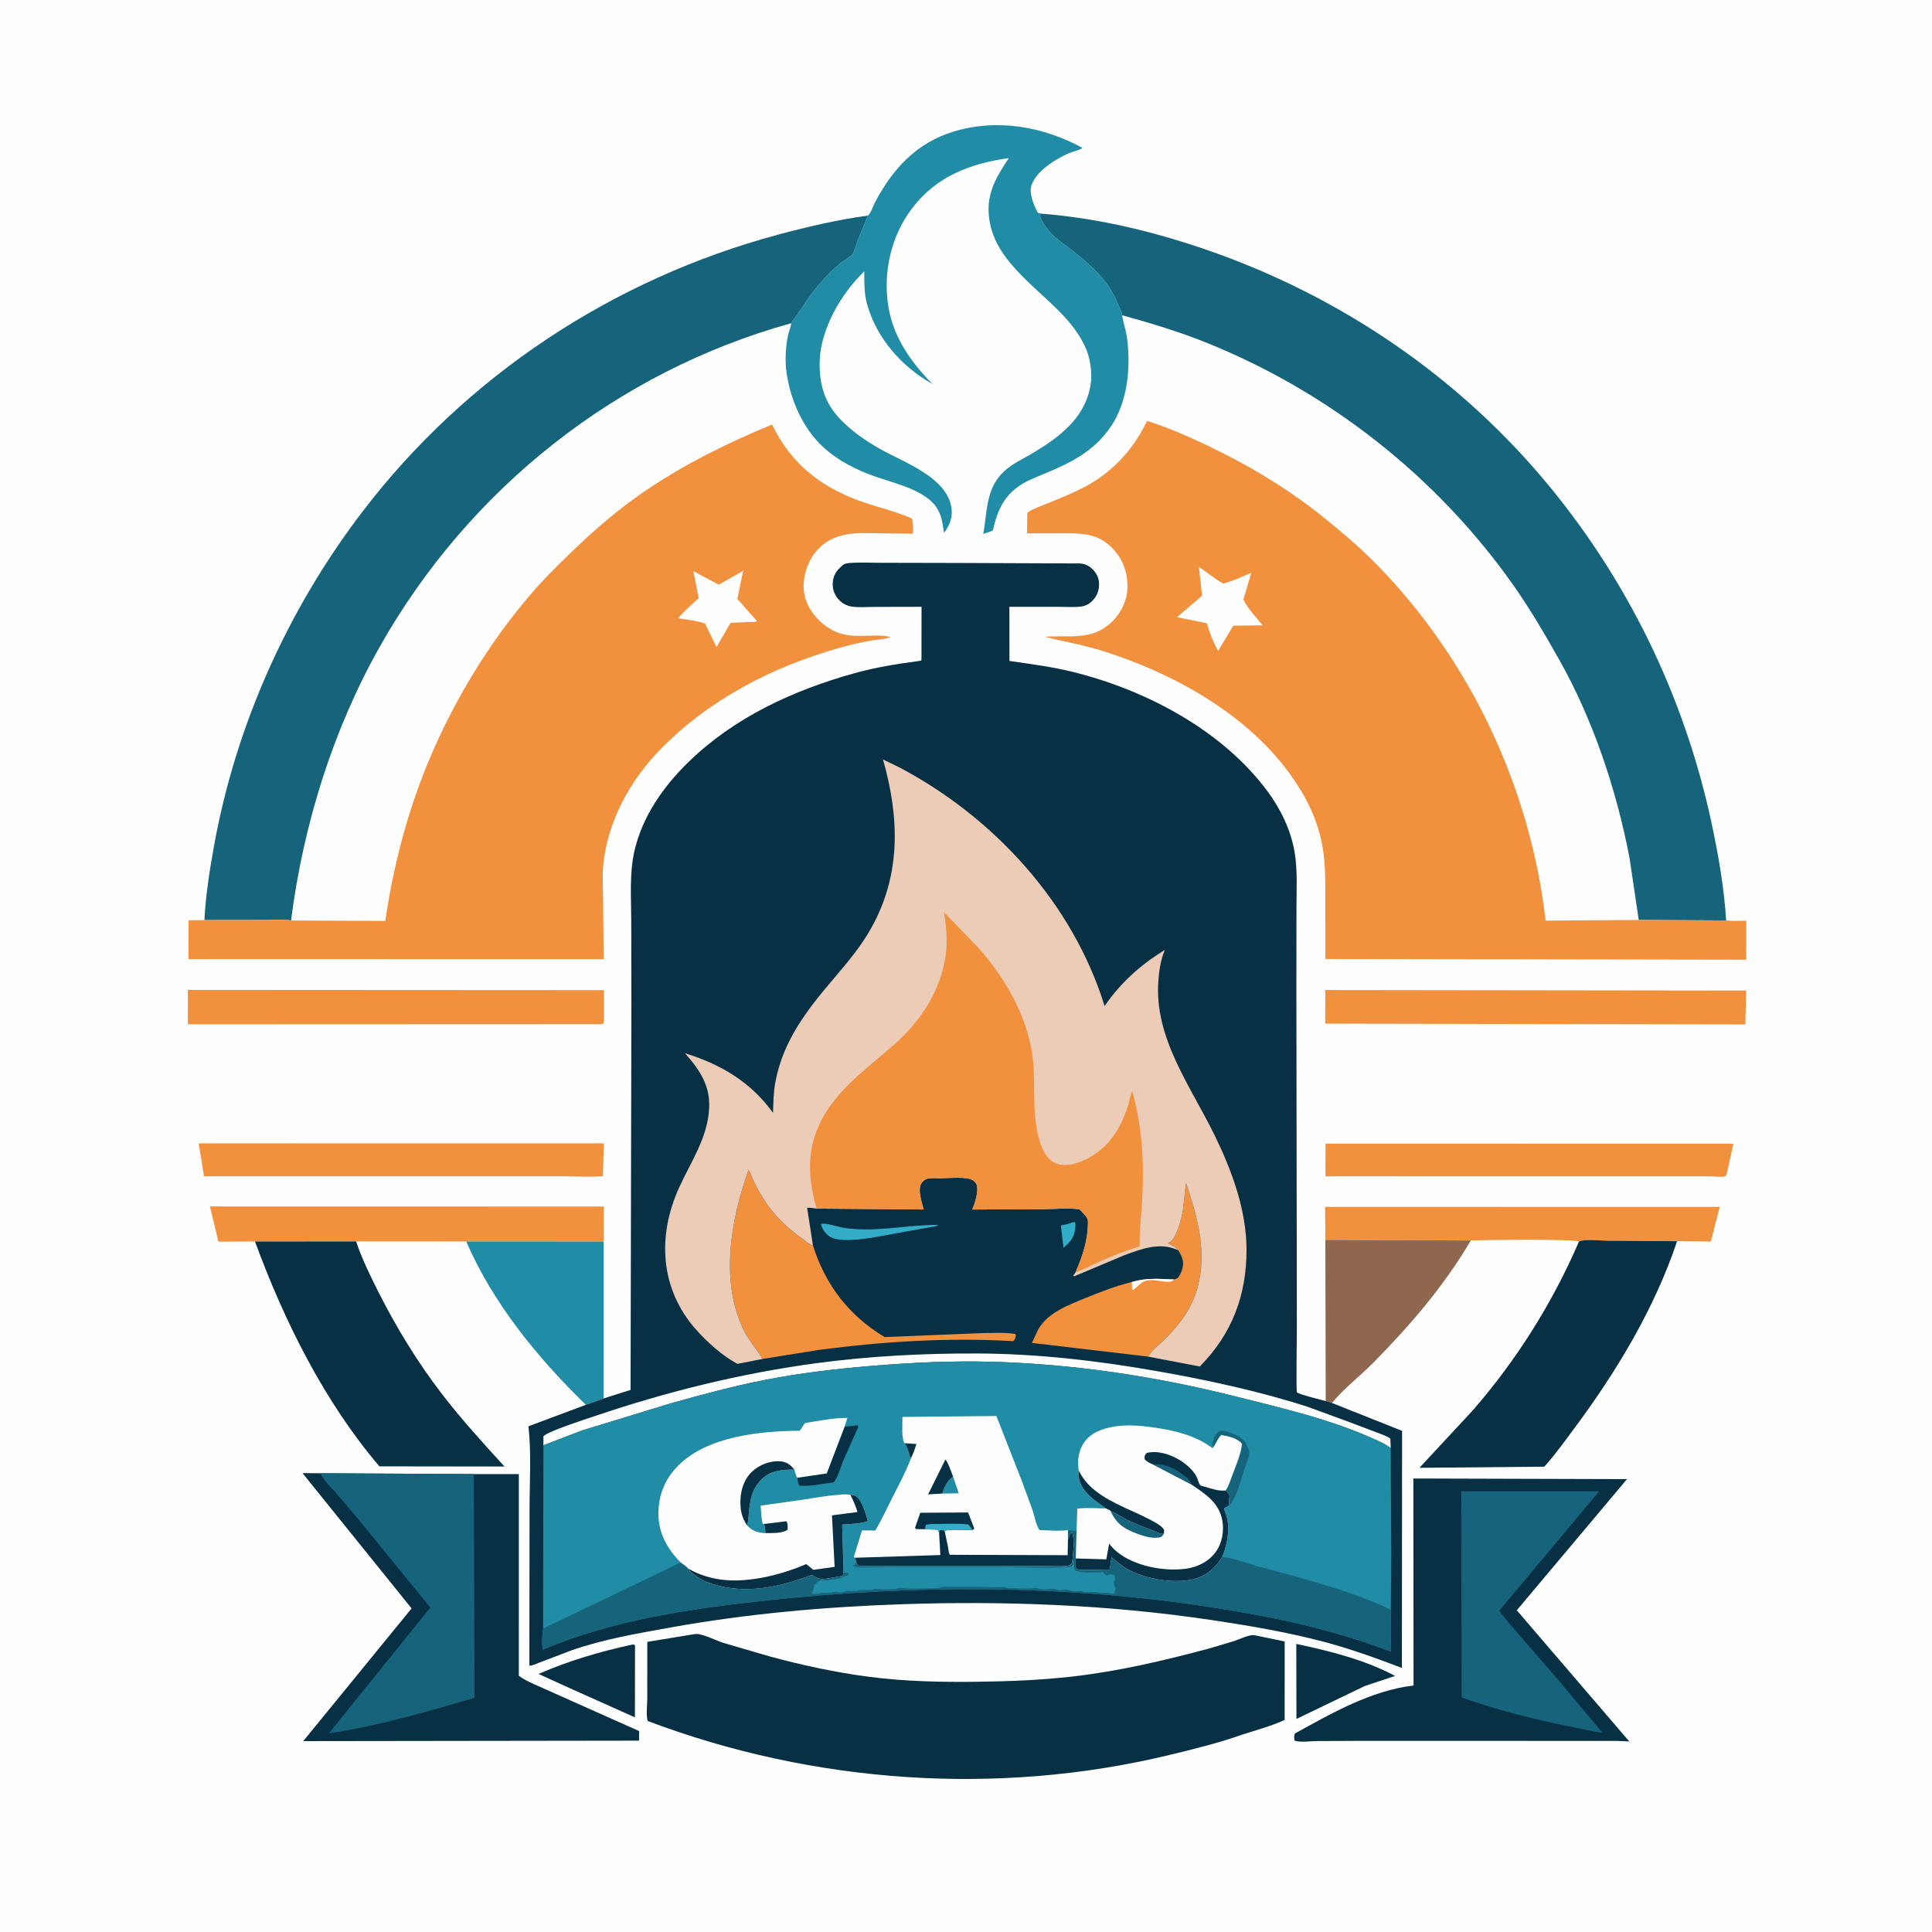 <svg version="1.1" xmlns="http://www.w3.org/2000/svg" style="display: block;" viewBox="0 0 2048 2048" width="1024" height="1024">
<path transform="translate(0,0)" fill="rgb(254,254,254)" d="M -0 -0 L 2048 0 L 2048 2048 L -0 2048 L -0 -0 z"/>
<path transform="translate(0,0)" fill="rgb(8,48,68)" d="M 669.46 1743.5 C 671.533 1743.11 671.104 1742.84 673.14 1744 L 673.049 1820.46 L 607.642 1791.19 L 570.851 1774.46 C 602.311 1760.68 635.923 1750.74 669.46 1743.5 z"/>
<path transform="translate(0,0)" fill="rgb(8,48,68)" d="M 1374.12 1742.61 C 1410.01 1750.29 1446.29 1759.23 1478.87 1776.54 L 1446.72 1787.25 L 1374.28 1822.16 L 1374.12 1742.61 z"/>
<path transform="translate(0,0)" fill="rgb(242,145,61)" d="M 1404.93 1314.24 L 1404.67 1279.39 L 1822.98 1279.29 L 1813.57 1316.08 L 1777.77 1315.75 L 1703.61 1315.18 C 1696.3 1315.15 1680.04 1313.08 1673.74 1316.12 C 1668.67 1313.25 1572.64 1314.31 1559.1 1315.02 L 1558.02 1314.96 L 1404.93 1314.24 z"/>
<path transform="translate(0,0)" fill="rgb(242,145,61)" d="M 210.584 1212.02 L 640.005 1211.96 L 639.16 1246.72 C 625.511 1248.07 610.533 1246.9 596.761 1246.91 L 508.481 1246.91 L 216.298 1246.95 L 210.584 1212.02 z"/>
<path transform="translate(0,0)" fill="rgb(242,145,61)" d="M 1405.08 1212.3 L 1837.46 1212.37 L 1830.78 1242.78 L 1830.04 1245.5 C 1829.53 1246 1829.16 1246.72 1828.5 1246.99 C 1825.82 1248.09 1817 1246.99 1813.46 1246.99 L 1753.79 1246.99 L 1405.03 1246.95 L 1405.08 1212.3 z"/>
<path transform="translate(0,0)" fill="rgb(143,102,78)" d="M 1404.93 1314.24 L 1558.02 1314.96 L 1559.1 1315.02 C 1531.07 1362.77 1494.95 1404.78 1456.21 1444.09 C 1442 1458.51 1424.7 1471.64 1411.95 1487.2 C 1409.91 1486.26 1407.46 1485.81 1405.3 1485.2 L 1404.93 1314.24 z"/>
<path transform="translate(0,0)" fill="rgb(242,145,61)" d="M 270.284 1316.02 L 231.542 1316.21 L 222.515 1278.85 L 639.968 1278.93 L 639.869 1316.07 L 494.209 1316 L 377.546 1315.96 L 270.284 1316.02 z"/>
<path transform="translate(0,0)" fill="rgb(33,140,166)" d="M 494.209 1316 L 639.869 1316.07 L 639.853 1482.41 L 621.015 1489.19 C 570.048 1439.49 522.694 1381.91 494.209 1316 z"/>
<path transform="translate(0,0)" fill="rgb(242,145,61)" d="M 199.162 1049.32 L 640.223 1049.56 L 640.215 1083.97 L 638.5 1085.66 L 199.113 1085.83 L 199.162 1049.32 z"/>
<path transform="translate(0,0)" fill="rgb(242,145,61)" d="M 1404.86 1049.46 L 1850.99 1050.02 L 1850.13 1085.93 L 1404.8 1085.11 L 1404.86 1049.46 z"/>
<path transform="translate(0,0)" fill="rgb(8,48,68)" d="M 1673.74 1316.12 C 1680.04 1313.08 1696.3 1315.15 1703.61 1315.18 L 1777.77 1315.75 C 1754.3 1386.06 1714.27 1452.85 1670.26 1512.16 C 1659.5 1526.66 1649.11 1541.24 1637.06 1554.73 L 1504.67 1555.95 L 1561.35 1494.89 C 1607.83 1441.43 1645.72 1381.15 1673.74 1316.12 z"/>
<path transform="translate(0,0)" fill="rgb(8,48,68)" d="M 270.284 1316.02 L 377.546 1315.96 C 383.524 1334.25 392.286 1351.91 400.92 1369.09 C 420.086 1407.23 443.024 1444.68 469.095 1478.51 C 489.7 1505.25 512.074 1529.66 534.778 1554.56 L 402.199 1554.39 C 343.695 1485.86 301.17 1400.14 270.284 1316.02 z"/>
<path transform="translate(0,0)" fill="rgb(33,140,166)" d="M 920.015 228.514 C 923.105 225.975 925.525 218.377 927.471 214.666 C 946.227 178.919 971.605 151.318 1011.19 139.353 C 1057.23 125.434 1105.87 134.199 1147.5 156.766 C 1144.56 159.264 1137.06 160.626 1133.24 162.307 C 1119.12 168.518 1098.42 181.137 1093.34 196.66 C 1090.57 205.152 1096.14 218.044 1100.13 225.5 L 1104.71 226.534 L 1102.38 227.5 C 1102.71 234.39 1112.69 246.382 1117.79 250.932 C 1123.48 256.003 1130.02 260.262 1136.02 264.991 C 1155.99 280.752 1174.74 297.02 1184.62 321.084 C 1186.27 325.1 1188.89 329.975 1189.51 334.174 L 1189.8 335.912 C 1191.01 342.915 1193.46 349.625 1194.46 356.707 C 1198.93 388.051 1195.76 425.542 1177.5 452.291 C 1159.69 478.383 1135.43 490.386 1107.2 502.121 C 1098.05 505.925 1088.36 509.558 1080.18 515.26 C 1065.87 525.241 1059.04 537.76 1054.44 554.287 C 1054.13 555.403 1052.91 561.582 1052.3 562.155 C 1050.88 563.495 1044.12 565.398 1042.26 565.918 C 1047.36 537.241 1044.68 512.453 1071.77 493.743 C 1079.42 488.457 1088.1 484.362 1096.07 479.527 C 1123.09 463.127 1148.65 443.932 1155.47 411.291 C 1157.51 401.569 1157 392.672 1155.16 383 L 1154.9 381.622 C 1151.83 366.164 1141.86 351.291 1131.72 339.58 C 1103.65 307.14 1055.57 278.931 1048.86 233.5 L 1048.6 231.789 C 1044.94 205.967 1055.8 188.058 1069.35 167.581 C 1028.56 173.282 992.664 186.842 966.802 220.904 C 944.91 249.736 936.18 287.27 941.369 322.986 C 946.206 356.278 965.279 383.793 988.508 407.083 C 955.772 388.815 929.212 358.628 919.026 322.092 C 915.959 311.088 916.168 299.034 916.168 287.672 C 891.679 311.214 869.61 348.736 868.894 383.605 C 868.406 407.389 873.981 426.962 890.738 444.412 C 902.775 456.947 917.42 467.13 932.5 475.683 C 958.017 490.155 1008.15 507.307 1008.89 542.5 C 1009.08 551.216 1005.71 558.059 1000.67 564.943 C 998.698 549.924 996.672 538.419 983.8 528.573 C 968.268 516.691 946.79 511.746 928.5 505.404 C 907.898 498.261 888.371 488.498 872.261 473.58 C 850.998 453.891 838.06 424.131 833.875 395.787 C 831.925 382.583 832.751 368.363 835.338 355.312 C 836.153 351.201 838.307 346.658 838.707 342.611 L 838.676 342.403 C 850.915 326.231 859.85 309.467 874.32 294.748 C 879.526 289.452 884.746 284.067 890.464 279.319 C 893.866 276.494 902.027 272.083 904.1 268.814 C 906.319 265.314 907.333 259.959 908.795 256 L 920.015 228.514 z"/>
<path transform="translate(0,0)" fill="rgb(8,48,68)" d="M 1498.21 1567.26 L 1724.72 1567.92 L 1607.86 1706.97 L 1727.13 1846.03 L 1714.17 1845.44 L 1448.45 1845.36 L 1395.96 1845.58 C 1389.87 1845.65 1377.24 1847.38 1372.18 1845 C 1371.97 1842.03 1371.46 1840.21 1372.77 1837.5 C 1411.87 1815.96 1453.5 1792.03 1498.42 1786.7 L 1498.21 1567.26 z"/>
<path transform="translate(0,0)" fill="rgb(22,99,124)" d="M 1548.95 1580.91 L 1695.13 1580.9 L 1589.37 1707.28 C 1596.03 1717.15 1604.39 1725.95 1612.13 1734.98 L 1651.2 1780.08 L 1698.59 1836.73 C 1687.53 1835.53 1676.41 1832.61 1665.49 1830.43 C 1625.94 1822.53 1587.39 1812.93 1549.34 1799.36 L 1548.95 1580.91 z"/>
<path transform="translate(0,0)" fill="rgb(8,48,68)" d="M 502.27 1562.58 L 549.994 1562.62 L 549.98 1776.41 C 556.877 1781.49 565.077 1784.79 572.829 1788.3 L 608.765 1804.33 L 677.588 1835.06 L 677.385 1845.17 L 321.448 1845.65 L 436.288 1704.99 L 320.654 1561.55 L 339.724 1561.72 L 502.27 1562.58 z"/>
<path transform="translate(0,0)" fill="rgb(22,99,124)" d="M 339.724 1561.72 L 502.27 1562.58 L 502.994 1799.78 C 451.913 1814.72 401.335 1829.58 348.582 1837.42 L 456.174 1704.08 L 379.024 1609.43 L 355.794 1582.16 C 350.503 1576.1 342.69 1569.18 339.724 1561.72 z"/>
<path transform="translate(0,0)" fill="rgb(8,48,68)" d="M 735.195 1732.39 C 737.219 1732.1 738.718 1731.91 740.757 1732.29 C 749.147 1733.83 758.329 1738.72 766.56 1741.46 L 816.041 1755.9 C 850.596 1765.28 885.93 1772.89 921.463 1777.5 C 959.514 1782.44 997.992 1783.24 1036.32 1782.73 C 1069.65 1782.29 1102.65 1781.05 1135.79 1777.31 C 1185.42 1771.71 1233.48 1760.41 1281.64 1747.49 L 1308.15 1739.62 C 1313.76 1737.78 1325.12 1732 1330.63 1733.55 L 1361.82 1740.02 L 1361.79 1823.21 C 1347.53 1829.75 1331.82 1833.98 1316.87 1838.74 C 1291.89 1847.61 1265.8 1854.02 1240.04 1860.25 C 1057.58 1904.36 862.164 1890.66 686.609 1824.33 C 684.68 1818.33 686.13 1807.17 686.131 1800.64 L 686.168 1740.44 L 735.195 1732.39 z"/>
<path transform="translate(0,0)" fill="rgb(22,99,124)" d="M 216.712 975.329 C 217.983 949.186 222.185 922.742 226.814 897 C 249.833 768.987 304.917 646.448 383.676 543.093 C 493.859 398.502 649.9 295.593 825.272 248.601 C 856.552 240.22 887.908 232.872 920.015 228.514 L 908.795 256 C 907.333 259.959 906.319 265.314 904.1 268.814 C 902.027 272.083 893.866 276.494 890.464 279.319 C 884.746 284.067 879.526 289.452 874.32 294.748 C 859.85 309.467 850.915 326.231 838.676 342.403 L 838.707 342.611 C 653.757 393.998 497.312 518.024 402.919 684.938 C 352.717 773.71 321.374 874.808 308.537 975.765 C 299.967 974.272 289.695 975.27 280.952 975.244 L 216.712 975.329 z"/>
<path transform="translate(0,0)" fill="rgb(22,99,124)" d="M 1104.71 226.534 C 1161.76 231.214 1216.58 243.927 1270.78 262.01 C 1411.77 309.046 1538.33 392.667 1634.64 506.198 C 1724.13 611.695 1785.4 737.324 1814.33 872.5 C 1821.57 906.34 1827.69 941.104 1829.78 975.718 L 1737.13 975.187 L 1727.38 909.514 C 1713.63 837.606 1688.78 762.913 1652.7 699.094 C 1637.48 672.176 1621.98 645.505 1604.14 620.218 C 1523.02 505.279 1408.86 415.467 1278.37 363.061 C 1249.47 351.458 1219.49 342.483 1189.51 334.174 C 1188.89 329.975 1186.27 325.1 1184.62 321.084 C 1174.74 297.02 1155.99 280.752 1136.02 264.991 C 1130.02 260.262 1123.48 256.003 1117.79 250.932 C 1112.69 246.382 1102.71 234.39 1102.38 227.5 L 1104.71 226.534 z"/>
<path transform="translate(0,0)" fill="rgb(242,145,61)" d="M 308.537 975.765 L 408.438 976.199 C 416.7 919.341 431.419 862.193 453.392 809.048 C 480.251 744.085 518.043 681.555 564.003 628.284 C 577.249 612.93 591.915 598.526 606.504 584.461 C 631.179 560.672 656.913 538.6 685.369 519.407 C 727.428 491.04 771.663 469.337 818.423 450.002 C 839.146 493.423 873.161 518.495 918.007 533.32 C 934.167 538.662 951.041 542.703 966.615 549.625 C 968.037 554.454 967.634 560.656 967.876 565.712 L 930.452 565.28 C 912.241 565.175 896.19 563.702 879.508 572.608 C 867.195 579.182 858.233 591.487 854.351 604.774 C 850.436 618.172 850.922 631.793 857.923 644.117 C 865.214 656.952 878.096 668.287 892.573 671.965 L 894 672.308 C 910.769 676.526 928.161 671.361 944.304 675.247 C 937.552 677.889 929.61 677.937 922.471 679.2 C 911.67 681.112 900.469 683.744 889.916 686.732 C 818.825 706.862 752.037 741.227 700.008 794.409 C 668.091 827.033 644.001 870.64 639.525 916.559 C 638.382 928.279 639.212 940.668 639.305 952.453 L 639.945 1016.76 L 199.727 1016.66 L 199.885 975.545 L 216.712 975.329 L 280.952 975.244 C 289.695 975.27 299.967 974.272 308.537 975.765 z"/>
<path transform="translate(0,0)" fill="rgb(254,254,254)" d="M 734.985 605.453 L 761.953 619.789 L 787.759 605.066 L 781.623 634.813 L 802.418 658.48 C 800.665 659.514 797.626 659.183 795.6 659.271 L 774.471 660.195 L 759.507 685.914 L 747.435 661.065 C 738.658 657.796 728.249 656.984 719.031 655.379 C 725.15 647.516 733.397 640.819 740.671 634.016 L 734.985 605.453 z"/>
<path transform="translate(0,0)" fill="rgb(242,145,61)" d="M 1829.78 975.718 C 1836.64 976.5 1844.1 975.988 1851.03 976.032 L 1851.02 1017.34 L 1404.91 1016.56 L 1404.9 953.722 C 1404.85 933.714 1405.27 913.867 1401.29 894.133 C 1397.36 874.635 1390.35 857.328 1380.28 840.181 C 1335.47 763.924 1249.73 715.354 1167.48 689.618 C 1147.62 683.403 1127.44 680.168 1107.45 674.951 C 1133.19 673.196 1157.36 679.375 1178.16 659.658 C 1188.3 650.039 1194.95 636.467 1195.15 622.381 C 1195.39 606.292 1189.99 591.947 1178.57 580.508 C 1162.76 564.667 1145.79 565.339 1125 565.321 L 1088.67 565.406 L 1088.99 548.444 C 1089.01 547.632 1088.86 544.215 1089.08 543.695 C 1090.19 541.122 1107.91 534.591 1111.07 533.296 C 1131.09 525.077 1151.31 517.297 1168.76 504.192 C 1189.93 488.297 1204.36 469.892 1215.94 446.241 C 1237.77 452.952 1258.28 462.063 1278.87 471.799 C 1322.26 492.32 1363.3 516.764 1400.89 546.692 C 1421.54 563.136 1441.72 580.329 1460.17 599.236 C 1558.9 700.364 1622.39 835.778 1638.4 975.911 L 1737.13 975.187 L 1829.78 975.718 z"/>
<path transform="translate(0,0)" fill="rgb(254,254,254)" d="M 1270.84 600.978 C 1279.62 606.618 1287.6 613.82 1296.91 618.54 C 1307.23 615.756 1316.77 611.403 1326.49 607.027 L 1318.05 635.412 C 1322.11 644.833 1331.97 654.611 1338.43 662.864 L 1307.31 663.24 L 1291.24 690.027 C 1286.42 681.265 1282.37 671.719 1279.83 662.034 L 1279.5 660.734 L 1247.72 654.268 L 1274.29 631.377 L 1270.84 600.978 z"/>
<path transform="translate(0,0)" fill="rgb(8,48,68)" d="M 639.853 1482.41 L 668.424 1473.38 L 669.308 1063.94 L 669.139 975.186 C 669.068 951.121 667.107 925.625 672.534 902.031 C 681.011 865.174 703.402 833.413 730.217 807.4 C 778.807 760.266 840.672 731.821 905.236 713.773 C 927.434 707.568 949.616 703.968 972.421 700.919 C 972.855 700.861 976.312 700.414 976.491 700.173 C 976.972 699.522 976.785 693.764 976.803 692.5 L 976.875 643.244 L 927.442 643.349 C 919.407 643.353 910.433 644.172 902.551 642.953 C 898.172 642.275 893.701 640.075 890.5 637.007 C 885.335 632.057 882.581 626.19 882.725 619.048 C 882.872 611.718 885.336 606.526 890.689 601.533 L 891.818 600.5 L 892.639 599.656 C 895.185 597.185 898.887 596.912 902.268 596.675 C 912.958 595.925 924.246 596.639 934.998 596.585 L 1015.44 596.76 L 1144.5 597.277 C 1150.75 597.511 1155.63 600.372 1159.68 605.053 C 1164.15 610.222 1165.57 615.83 1164.89 622.473 C 1164.2 629.193 1160.97 634.582 1155.78 638.845 C 1153.31 640.876 1149.65 642.504 1146.45 642.912 C 1138.06 643.979 1128.76 643.207 1120.26 643.212 L 1070 643.234 L 1070.05 700.628 C 1092.64 703.934 1115.5 706.828 1137.68 712.344 C 1214.74 731.509 1295.41 773.89 1343.46 838.594 C 1357.54 857.551 1368.37 879.825 1372.32 903.228 C 1375.58 922.493 1374.32 942.906 1374.31 962.416 L 1374.22 1048.88 L 1374.71 1406.55 C 1374.73 1413.33 1373.87 1474.36 1374.79 1475.87 C 1376.06 1477.94 1401 1483.92 1405.3 1485.2 C 1407.46 1485.81 1409.91 1486.26 1411.95 1487.2 L 1486.28 1516.76 L 1486.06 1768.09 C 1458.48 1757.65 1430.88 1747.58 1402.32 1740.11 C 1363.08 1729.86 1323.2 1723.1 1283.13 1717.14 C 1174.63 1701.02 1064.71 1696.84 955.189 1700.58 C 873.714 1703.36 791.298 1710.71 711.03 1725.17 C 675.537 1731.56 639.607 1737.58 605.478 1749.57 L 571.355 1762.59 C 568.659 1763.57 563.941 1765.97 561.134 1765.58 L 561.352 1599.85 C 561.336 1571.02 563.397 1540.53 560.171 1511.91 L 621.015 1489.19 L 639.853 1482.41 z"/>
<path transform="translate(0,0)" fill="rgb(51,172,200)" d="M 1137.98 1295.5 L 1139.64 1295.69 C 1139.86 1296.82 1140.05 1297.84 1140.01 1299 C 1139.53 1310.75 1135.75 1315.47 1127.35 1322.74 L 1124.53 1299.06 C 1129.29 1298.28 1133.45 1297.11 1137.98 1295.5 z"/>
<path transform="translate(0,0)" fill="rgb(51,172,200)" d="M 870.292 1297.5 C 875.026 1295.9 888.135 1300.46 893.839 1301.41 C 926.913 1306.92 961.238 1298.13 994.5 1298.43 C 992.821 1300.24 988.7 1300.41 986.197 1300.89 L 952.119 1306.92 C 936.316 1309.84 892.724 1319.79 879.5 1310.81 C 874.852 1307.66 871.481 1302.95 870.292 1297.5 z"/>
<path transform="translate(0,0)" fill="rgb(254,254,254)" d="M 576.043 1532.06 L 576.031 1522.5 C 581.766 1516.8 621.66 1504.13 630.526 1501.12 C 706.706 1475.26 785.717 1455.73 865.5 1445.03 C 921.986 1437.46 978.635 1434.58 1035.59 1434.75 C 1099.38 1434.94 1163.62 1442.4 1226.39 1453.45 C 1279.84 1462.86 1334.33 1474.61 1386.02 1491.21 L 1428.22 1506.67 L 1458.98 1518.29 C 1463.91 1520.22 1469.55 1521.87 1473.82 1525 L 1474.22 1535.05 C 1469.2 1531.26 1463.81 1528.72 1458.11 1526.13 C 1410.18 1504.34 1359.38 1492.79 1308.59 1480.02 C 1224.88 1458.99 1137.41 1445.8 1051.02 1443.52 C 1008.57 1442.39 965.803 1444.42 923.509 1447.95 C 885.904 1451.08 848.581 1455.45 811.516 1462.66 C 777.282 1469.32 743.611 1478.45 710.062 1487.89 L 616.75 1516.45 L 576.043 1532.06 z"/>
<path transform="translate(0,0)" fill="rgb(242,145,61)" d="M 1249.03 1325.37 C 1245.99 1321.39 1242.57 1320.08 1238.15 1318 C 1239.84 1316.35 1238.08 1317.88 1240.11 1316.7 C 1247.31 1312.52 1252.54 1291.17 1253.91 1283.26 L 1257.2 1254.15 C 1268.35 1286.9 1278.46 1322.17 1271.21 1357 L 1270.89 1358.65 C 1265.92 1383.55 1251.69 1403.29 1233.77 1420.45 C 1227.95 1426.03 1221.35 1431.31 1216.82 1438.03 L 1093.86 1423.55 L 1100.62 1409.09 C 1111.4 1390.8 1133.08 1383.23 1151.62 1375.59 C 1167.4 1369.09 1183.25 1363.09 1199.82 1358.92 C 1215.62 1354.33 1228.73 1355.65 1244.9 1356.31 C 1246.22 1355.89 1247.38 1355.24 1248.61 1354.61 C 1250.91 1351.38 1252.53 1348.21 1253.53 1344.34 C 1255.36 1337.19 1252.79 1331.32 1249.03 1325.37 z"/>
<path transform="translate(0,0)" fill="rgb(254,254,254)" d="M 1199.82 1358.92 C 1215.62 1354.33 1228.73 1355.65 1244.9 1356.31 C 1242.13 1358.63 1239.69 1359.1 1236 1358.73 C 1227.3 1357.86 1216.87 1354.5 1209.3 1360.52 L 1201.34 1367.52 L 1200.04 1366.5 L 1199.82 1358.92 z"/>
<path transform="translate(0,0)" fill="rgb(242,145,61)" d="M 808.324 1440.54 C 802.151 1429.91 793.713 1421.12 788.279 1409.87 C 763.043 1357.6 774.783 1292.5 793.463 1240.11 C 795.96 1244.1 797.418 1248.87 799.465 1253.13 C 811.66 1278.47 827.601 1297.1 850.717 1313.11 C 853.679 1315.16 857.048 1318.72 860.45 1319.74 L 861.716 1320.07 C 874.871 1361.98 899.89 1394.73 937.819 1417.35 L 1042.44 1413.09 C 1053.33 1413.09 1065.28 1412.23 1076 1413.99 L 1076.99 1415.5 C 1076.22 1418.11 1076.23 1419.97 1074 1421.66 C 1005.17 1417.63 935.988 1422.04 867.689 1431.01 L 808.324 1440.54 z"/>
<path transform="translate(0,0)" fill="rgb(236,204,182)" d="M 808.324 1440.54 L 781.724 1445.76 C 765.851 1437.32 749.639 1422.72 737.762 1409.33 C 699.595 1366.28 696.608 1310.17 719.821 1259.01 C 732.475 1231.12 750.071 1206.44 751.727 1174.86 C 752.991 1150.74 741.585 1133.87 726.096 1116.5 C 764.146 1128.14 796.092 1147.16 819.471 1179.7 C 819.739 1168.77 819.91 1157.78 821.931 1147 C 830.392 1101.88 856.635 1069.17 885.564 1035.25 C 899.431 1019 913.032 1002.57 923.507 983.836 C 955.451 926.702 953.421 866.399 936.041 805.142 L 953.33 813.449 C 1053.61 866.381 1137.24 957.391 1170.93 1066.5 C 1187.98 1041.51 1209.1 1022.77 1234.77 1006.93 C 1230.35 1017.74 1228.79 1028.12 1227.91 1039.72 C 1223.3 1100.68 1262.66 1152.13 1287.97 1204.26 C 1306.04 1241.5 1321.26 1282.74 1321.37 1324.6 C 1321.5 1372.75 1306.03 1414.11 1271.8 1448.54 L 1216.82 1438.03 C 1221.35 1431.31 1227.95 1426.03 1233.77 1420.45 C 1251.69 1403.29 1265.92 1383.55 1270.89 1358.65 L 1271.21 1357 C 1278.46 1322.17 1268.35 1286.9 1257.2 1254.15 L 1253.91 1283.26 C 1252.54 1291.17 1247.31 1312.52 1240.11 1316.7 C 1238.08 1317.88 1239.84 1316.35 1238.15 1318 C 1242.57 1320.08 1245.99 1321.39 1249.03 1325.37 C 1229.82 1316.32 1210.79 1323.67 1192.05 1330.5 L 1138.5 1353.01 L 1137.78 1352 L 1140.2 1348.66 C 1147.86 1330.47 1153.27 1314.95 1153.28 1294.91 C 1153.28 1290.18 1147.48 1285.2 1144.25 1281.94 C 1132.62 1280.29 1119.09 1281.69 1107.29 1281.75 L 1030.64 1282.16 C 1033.48 1275.04 1036.28 1266.83 1035.94 1259.09 C 1035.8 1255.92 1034.44 1253.54 1031.97 1251.58 C 1025.91 1246.77 1005.99 1248.97 998.058 1249.01 C 993.528 1249.04 988.137 1248.55 983.7 1249.3 C 981.107 1249.74 978.302 1251.86 976.847 1254.03 C 972.248 1260.87 977.311 1274.85 979.075 1282.12 L 865.633 1281.16 C 862.499 1280.83 858.714 1279.99 855.6 1280.33 L 861.716 1320.07 L 860.45 1319.74 C 857.048 1318.72 853.679 1315.16 850.717 1313.11 C 827.601 1297.1 811.66 1278.47 799.465 1253.13 C 797.418 1248.87 795.96 1244.1 793.463 1240.11 C 774.783 1292.5 763.043 1357.6 788.279 1409.87 C 793.713 1421.12 802.151 1429.91 808.324 1440.54 z"/>
<path transform="translate(0,0)" fill="rgb(242,145,61)" d="M 865.633 1281.16 C 855.915 1246.87 854.712 1215.68 872.711 1183.78 C 890.564 1152.14 920.892 1131.12 947.541 1107.53 C 976.388 1082 996.751 1050.92 1002.48 1012.51 C 1004.57 998.463 1003.15 980.879 1000.63 966.998 L 1036.36 1003.86 C 1065.98 1036.79 1091.21 1080.61 1095.17 1125.51 C 1097.36 1150.4 1094.64 1176.55 1099.85 1201 C 1102.54 1213.59 1108.15 1230.94 1122.5 1234.16 L 1123.65 1234.43 C 1136.41 1236.98 1152.07 1229.52 1162.1 1222.41 C 1179.88 1209.81 1190.06 1190.96 1196.25 1170.47 C 1197.34 1166.85 1198.2 1159.75 1200.35 1156.9 C 1210.74 1194.73 1212.93 1231.6 1210.81 1270.68 C 1209.89 1287.57 1207.88 1304.37 1208.04 1321.32 C 1192.97 1325.63 1178.67 1331.49 1164.39 1337.89 C 1156.31 1341.51 1148.58 1345.76 1140.2 1348.66 C 1147.86 1330.47 1153.27 1314.95 1153.28 1294.91 C 1153.28 1290.18 1147.48 1285.2 1144.25 1281.94 C 1132.62 1280.29 1119.09 1281.69 1107.29 1281.75 L 1030.64 1282.16 C 1033.48 1275.04 1036.28 1266.83 1035.94 1259.09 C 1035.8 1255.92 1034.44 1253.54 1031.97 1251.58 C 1025.91 1246.77 1005.99 1248.97 998.058 1249.01 C 993.528 1249.04 988.137 1248.55 983.7 1249.3 C 981.107 1249.74 978.302 1251.86 976.847 1254.03 C 972.248 1260.87 977.311 1274.85 979.075 1282.12 L 865.633 1281.16 z"/>
<path transform="translate(0,0)" fill="rgb(33,140,166)" d="M 576.043 1532.06 L 616.75 1516.45 L 710.062 1487.89 C 743.611 1478.45 777.282 1469.32 811.516 1462.66 C 848.581 1455.45 885.904 1451.08 923.509 1447.95 C 965.803 1444.42 1008.57 1442.39 1051.02 1443.52 C 1137.41 1445.8 1224.88 1458.99 1308.59 1480.02 C 1359.38 1492.79 1410.18 1504.34 1458.11 1526.13 C 1463.81 1528.72 1469.2 1531.26 1474.22 1535.05 L 1474.8 1644.64 L 1474.25 1750.82 C 1413.22 1727.25 1350.32 1714.11 1285.89 1704.05 C 1129.3 1679.59 969.849 1679.51 812.5 1696.55 C 732.949 1705.17 649.598 1717.07 575.544 1748.69 C 573.973 1743.32 574.976 1731.96 575.705 1726.31 L 576.043 1532.06 z"/>
<path transform="translate(0,0)" fill="rgb(22,99,124)" d="M 1286.97 1533.16 L 1284.89 1531.89 C 1285.52 1527.53 1287.55 1520.48 1291.5 1517.84 C 1294.63 1515.75 1298.09 1516.79 1301.43 1517.83 C 1309.23 1520.25 1317.22 1523.32 1321.12 1531 L 1323.18 1536 L 1323.94 1537.84 C 1325.28 1541.63 1321.31 1551.06 1319.97 1554.92 C 1315.87 1566.75 1312.3 1582.56 1305.5 1592.93 C 1304.62 1594.27 1303.56 1595.21 1302.37 1596.26 L 1303.3 1586 C 1303.14 1582.72 1301.43 1582.03 1299.15 1580.02 C 1302.59 1575.25 1304.39 1568.82 1306.45 1563.33 C 1310.35 1552.9 1315.39 1541.62 1316.55 1530.5 C 1311.31 1524.21 1302.18 1522.63 1294.5 1521.15 C 1291.3 1524.76 1289.25 1528.94 1286.97 1533.16 z"/>
<path transform="translate(0,0)" fill="rgb(8,48,68)" d="M 895.289 1512.4 L 909 1510.88 L 909.834 1512.5 L 893.494 1549.24 C 891.008 1555.19 887.821 1567.6 883.394 1571.53 C 872.064 1572.5 858.682 1576.03 847.5 1574.9 C 846.02 1572.46 845.766 1570.67 845.411 1567.92 C 845.256 1566.72 845.473 1567.14 844.98 1566.47 L 876.333 1561.88 L 895.289 1512.4 z"/>
<path transform="translate(0,0)" fill="rgb(22,99,124)" d="M 1132.01 1621.93 L 1141.17 1623.06 L 1140.43 1652.03 C 1140.06 1655.58 1140.36 1659.15 1140.5 1662.71 C 1143.68 1664.63 1147.32 1663.98 1150.99 1664.03 L 1176.16 1664.38 L 1178.33 1650.88 L 1190.59 1660.62 C 1208.95 1673 1241.81 1679.14 1263.61 1674.36 C 1278.1 1671.18 1287.96 1662.77 1295.62 1650.49 C 1307.75 1651.54 1321.17 1657.05 1333.04 1660.27 C 1380.42 1673.11 1429.6 1685.19 1474.2 1706.24 L 1474.8 1644.64 L 1474.25 1750.82 C 1413.22 1727.25 1350.32 1714.11 1285.89 1704.05 C 1129.3 1679.59 969.849 1679.51 812.5 1696.55 C 732.949 1705.17 649.598 1717.07 575.544 1748.69 C 573.973 1743.32 574.976 1731.96 575.705 1726.31 L 721.652 1656.35 C 723.299 1657.67 728.486 1660.94 729.268 1662.57 C 730.538 1666.39 742.4 1674.01 746.349 1675.85 L 748.316 1676.65 C 783.844 1690.71 820.364 1684.04 855.343 1671.5 C 857.27 1670.81 860.385 1669.02 862.053 1670.27 C 869.044 1675.49 873.819 1673.74 881.951 1672.48 L 893.144 1670.5 C 893.849 1668.88 894.055 1667.62 894.206 1665.86 L 895.47 1667.47 L 899.296 1667.17 L 899.883 1669.23 L 897.591 1670.05 C 894.192 1671.97 892.3 1672.45 888.501 1673.37 L 885.48 1674.08 L 881.501 1674.22 C 879.93 1674.48 878.633 1675.26 876.937 1675.31 C 874.945 1675.38 870.888 1674.73 869.17 1675.25 C 867.944 1675.63 864.349 1679.42 863.053 1680.51 C 862.667 1683.01 862.281 1685.26 861.154 1687.56 L 860.303 1689.23 C 862.999 1689.86 865.269 1689.71 868 1689.51 C 870.706 1687.71 877.889 1688.73 881.5 1688.51 L 882.5 1687.51 L 888 1687.76 C 889.844 1687.99 892.24 1688.24 894 1687.51 C 898.283 1685.73 903.219 1686.96 908 1686.51 C 910.821 1684.63 920.299 1685.65 924 1685.51 C 926.159 1684.07 928.906 1684.26 931.5 1684.51 C 937.396 1685.08 943.065 1684.72 949 1684.51 C 952.513 1682.17 959.88 1684.04 964.153 1684.06 L 995.5 1683.51 C 995.833 1683.18 996.075 1682.71 996.5 1682.51 C 998.654 1681.47 1057.89 1682.51 1065.5 1682.51 C 1067.96 1684.13 1071.57 1683.43 1074.53 1683.48 C 1079.85 1683.57 1084.97 1684.07 1090.38 1683.89 C 1093.56 1683.79 1098.3 1682.81 1101.24 1683.98 C 1107.07 1686.29 1114.85 1682.85 1120.24 1684.99 C 1124.25 1686.58 1129 1684.53 1133 1685.51 C 1136.2 1686.29 1138.23 1687.25 1141.75 1686.91 L 1146.5 1686.51 C 1150.38 1689.07 1158.58 1686.82 1163.5 1687.93 C 1167.85 1688.91 1171.38 1688 1175.46 1688.8 C 1178.18 1689.33 1178.7 1689.87 1181.32 1688.68 L 1182.62 1684.11 C 1181.37 1681.55 1180.85 1679.86 1180.55 1677.02 C 1182.58 1674.18 1182.02 1672.93 1181.5 1669.67 L 1176.73 1668.81 L 1174.95 1669.57 C 1172.89 1670.17 1171.68 1669.08 1169.97 1668.13 L 1169.48 1666.54 C 1160.53 1666.59 1147.63 1668.3 1139.46 1664.76 C 1138.93 1663.05 1138.73 1661.88 1138.73 1660.05 L 1138.51 1654.5 C 1138.05 1656.03 1138.22 1655.23 1138.01 1657.28 L 1137.85 1658.93 L 1134.48 1661.07 C 1108.21 1662.93 1081.24 1660.94 1054.87 1661 L 952.61 1661 L 914.627 1661.48 C 911.451 1661.42 906.709 1661.72 904.005 1660.05 C 906.395 1658.71 906.534 1658.58 907.725 1656.11 C 908.151 1657.57 908.355 1658.08 909.548 1659.12 C 910.86 1660.25 911.602 1659.85 913.215 1659.84 L 1062.09 1659.82 L 1107.21 1659.98 C 1114.89 1660 1123.43 1660.69 1131 1659.86 C 1133.8 1659.55 1134.81 1659.03 1136.5 1656.85 C 1137.4 1647.34 1139.62 1633.41 1136.51 1624.25 C 1133.7 1625.9 1133.18 1629.35 1132.05 1632.36 L 1132.01 1621.93 z"/>
<path transform="translate(0,0)" fill="rgb(254,254,254)" d="M 1143.46 1558.77 C 1141.89 1548.46 1143.12 1537.82 1149.22 1529.09 C 1156.75 1518.31 1168.78 1514.32 1181.1 1512.25 C 1194.39 1510.01 1208.17 1511.13 1221.44 1512.97 C 1243.58 1516.04 1265.9 1521 1284.21 1534.31 L 1285.47 1535.24 L 1286.97 1533.16 C 1289.25 1528.94 1291.3 1524.76 1294.5 1521.15 C 1302.18 1522.63 1311.31 1524.21 1316.55 1530.5 C 1315.39 1541.62 1310.35 1552.9 1306.45 1563.33 C 1304.39 1568.82 1302.59 1575.25 1299.15 1580.02 C 1301.43 1582.03 1303.14 1582.72 1303.3 1586 L 1302.37 1596.26 L 1297.65 1598.75 C 1297.66 1600.57 1298.05 1601.2 1298.73 1602.87 C 1304.79 1617.61 1301.42 1636.29 1295.62 1650.49 C 1287.96 1662.77 1278.1 1671.18 1263.61 1674.36 C 1241.81 1679.14 1208.95 1673 1190.59 1660.62 L 1178.33 1650.88 L 1176.16 1664.38 L 1150.99 1664.03 C 1147.32 1663.98 1143.68 1664.63 1140.5 1662.71 C 1140.36 1659.15 1140.06 1655.58 1140.43 1652.03 L 1141.17 1623.06 L 1142 1599.15 C 1152.11 1598.15 1162.24 1598.76 1172.37 1599.05 C 1164.47 1593.15 1156.25 1588.23 1150.05 1580.36 C 1145.06 1574.02 1142.49 1566.81 1143.46 1558.77 z"/>
<path transform="translate(0,0)" fill="rgb(22,99,124)" d="M 1177.07 1601.43 C 1183.3 1604.38 1188.99 1608.21 1195.17 1611.28 C 1203.96 1615.64 1212.83 1618.92 1221.98 1622.4 C 1225.54 1623.75 1229.9 1626.58 1233.71 1625.84 C 1233.07 1627.26 1232.06 1628.11 1231 1629.23 C 1223.15 1631.68 1213.53 1628.77 1206 1626.02 C 1191.95 1620.89 1183.35 1615.43 1177.07 1601.43 z"/>
<path transform="translate(0,0)" fill="rgb(8,48,68)" d="M 1172.37 1599.05 C 1164.47 1593.15 1156.25 1588.23 1150.05 1580.36 C 1145.06 1574.02 1142.49 1566.81 1143.46 1558.77 C 1147.73 1567.26 1153.06 1573.8 1160.52 1579.75 C 1179.95 1595.25 1204.3 1602.05 1225.43 1614.37 C 1227.53 1615.6 1233.42 1619.36 1233.95 1622 C 1234.2 1623.26 1233.79 1624.56 1233.71 1625.84 C 1229.9 1626.58 1225.54 1623.75 1221.98 1622.4 C 1212.83 1618.92 1203.96 1615.64 1195.17 1611.28 C 1188.99 1608.21 1183.3 1604.38 1177.07 1601.43 C 1175.64 1600.28 1174.06 1599.77 1172.37 1599.05 z"/>
<path transform="translate(0,0)" fill="rgb(8,48,68)" d="M 1222.63 1552.57 C 1218.88 1550.99 1216.05 1549.88 1213.33 1546.79 C 1213.22 1543.04 1213.13 1543.11 1215.5 1540.21 C 1226.97 1537.24 1240.3 1541.59 1250.23 1547.55 C 1257.15 1551.7 1265.39 1558.7 1268.76 1566.15 C 1269.77 1568.37 1270.81 1572.74 1272.43 1574.52 C 1272.86 1575 1276.08 1575.7 1276.86 1575.93 C 1284.2 1578.1 1291.42 1580.68 1299.15 1580.02 C 1301.43 1582.03 1303.14 1582.72 1303.3 1586 L 1302.37 1596.26 L 1297.65 1598.75 C 1297.66 1600.57 1298.05 1601.2 1298.73 1602.87 C 1304.79 1617.61 1301.42 1636.29 1295.62 1650.49 C 1287.96 1662.77 1278.1 1671.18 1263.61 1674.36 C 1241.81 1679.14 1208.95 1673 1190.59 1660.62 L 1178.33 1650.88 L 1176.16 1664.38 L 1150.99 1664.03 C 1147.32 1663.98 1143.68 1664.63 1140.5 1662.71 C 1140.36 1659.15 1140.06 1655.58 1140.43 1652.03 L 1172.71 1652.97 L 1175.73 1636.3 C 1178.29 1639.55 1180.84 1642.43 1184.07 1645.04 C 1202.9 1660.21 1233.5 1666.03 1257 1662.93 C 1269.42 1661.29 1281.21 1655.41 1288.7 1645.14 C 1295.53 1635.79 1297.69 1623.19 1295.72 1611.88 C 1292.43 1592.88 1277.33 1583.36 1262.59 1573.39 L 1222.63 1552.57 z"/>
<path transform="translate(0,0)" fill="rgb(22,99,124)" d="M 1222.63 1552.57 C 1232.79 1550.96 1243.53 1555.64 1251.6 1561.49 C 1255.82 1564.55 1261.36 1568.12 1262.59 1573.39 L 1222.63 1552.57 z"/>
<path transform="translate(0,0)" fill="rgb(254,254,254)" d="M 958.922 1529.87 C 955.449 1526 956.656 1508.06 956.686 1501.99 L 1056.23 1501.03 L 1083.08 1569.64 L 1094.42 1600.45 C 1096.47 1606.63 1098.23 1617.12 1101.99 1622.02 C 1111.3 1622.07 1122.97 1623.39 1132.01 1621.93 L 1132.05 1632.36 C 1133.18 1629.35 1133.7 1625.9 1136.51 1624.25 C 1139.62 1633.41 1137.4 1647.34 1136.5 1656.85 C 1134.81 1659.03 1133.8 1659.55 1131 1659.86 C 1123.43 1660.69 1114.89 1660 1107.21 1659.98 L 1062.09 1659.82 L 913.215 1659.84 C 911.602 1659.85 910.86 1660.25 909.548 1659.12 C 908.355 1658.08 908.151 1657.57 907.725 1656.11 L 906.207 1651.27 L 905.109 1650.46 L 913.746 1622.3 L 927.824 1622.39 C 934.731 1610.91 940.453 1598.4 946.503 1586.44 C 953.155 1573.29 960.409 1559.83 965.58 1546.02 C 964.646 1544.59 964.938 1545.26 964.474 1543.72 C 963.069 1539.05 961.885 1533.8 958.922 1529.87 z"/>
<path transform="translate(0,0)" fill="rgb(8,48,68)" d="M 958.922 1529.87 L 971.433 1530.69 C 969.851 1536.07 967.982 1540.95 965.58 1546.02 C 964.646 1544.59 964.938 1545.26 964.474 1543.72 C 963.069 1539.05 961.885 1533.8 958.922 1529.87 z"/>
<path transform="translate(0,0)" fill="rgb(33,140,166)" d="M 1010.31 1565.26 L 1016.33 1582.95 L 998.775 1583.25 C 1001.64 1575.68 1003.56 1570.31 1010.31 1565.26 z"/>
<path transform="translate(0,0)" fill="rgb(8,48,68)" d="M 998.775 1583.25 L 983.805 1584.1 L 1002.07 1547.26 C 1004.57 1548.67 1009.02 1562.07 1010.31 1565.26 C 1003.56 1570.31 1001.64 1575.68 998.775 1583.25 z"/>
<path transform="translate(0,0)" fill="rgb(8,48,68)" d="M 980.332 1621.08 L 971 1620.89 L 969.999 1619.5 L 975.525 1603.59 L 1026.24 1603.28 L 1032.84 1620.48 L 1031.01 1621.82 L 1010.41 1621.99 C 1007.2 1621.98 1004.27 1621.43 1001.39 1622.97 C 998.999 1621.78 998.813 1621.81 996.162 1622.22 L 995.53 1625.75 C 995.026 1623.53 995.18 1623.31 993.575 1621.5 L 980.332 1621.08 z"/>
<path transform="translate(0,0)" fill="rgb(51,172,200)" d="M 980.332 1621.08 L 981.512 1616.5 C 985.649 1615.14 990.953 1615.55 995.282 1615.45 C 1005.61 1615.23 1016.23 1614.79 1026.5 1616.05 C 1027.99 1617.7 1028.83 1619.16 1030.1 1620.86 L 1031.01 1621.82 L 1010.41 1621.99 C 1007.2 1621.98 1004.27 1621.43 1001.39 1622.97 C 998.999 1621.78 998.813 1621.81 996.162 1622.22 L 995.53 1625.75 C 995.026 1623.53 995.18 1623.31 993.575 1621.5 L 980.332 1621.08 z"/>
<path transform="translate(0,0)" fill="rgb(8,48,68)" d="M 995.53 1625.75 L 996.162 1622.22 C 998.813 1621.81 998.999 1621.78 1001.39 1622.97 L 1005.01 1640.17 C 1005.44 1642.59 1005.49 1646.12 1006.9 1648.13 L 1131.75 1648.57 L 1132.05 1632.36 C 1133.18 1629.35 1133.7 1625.9 1136.51 1624.25 C 1139.62 1633.41 1137.4 1647.34 1136.5 1656.85 C 1134.81 1659.03 1133.8 1659.55 1131 1659.86 C 1123.43 1660.69 1114.89 1660 1107.21 1659.98 L 1062.09 1659.82 L 913.215 1659.84 C 911.602 1659.85 910.86 1660.25 909.548 1659.12 C 908.355 1658.08 908.151 1657.57 907.725 1656.11 L 906.207 1651.27 L 996.813 1648.4 L 995.53 1625.75 z"/>
<path transform="translate(0,0)" fill="rgb(254,254,254)" d="M 721.652 1656.35 C 707.737 1642.42 698.231 1625.74 697.966 1605.63 C 697.703 1585.6 704.57 1568.12 718.657 1553.88 C 749.965 1522.23 805.916 1517.04 847.955 1516.61 L 853.251 1508.5 C 867.498 1506.13 883.808 1502.95 898.267 1503.05 L 895.289 1512.4 L 876.333 1561.88 L 844.98 1566.47 C 843.654 1563.88 842.929 1560.54 842.05 1557.74 C 828.62 1557.93 816.524 1558.57 806.639 1568.86 C 796.72 1579.19 794.935 1591.01 793.78 1604.6 C 793.429 1608.74 793.476 1612.96 791.769 1616.8 C 796.392 1622.14 802.748 1624.79 809.852 1625.1 L 811.285 1625.13 C 811.349 1621.5 811.002 1618.93 809.879 1615.47 L 808.497 1615.33 C 806.965 1609.13 806.813 1602.39 806.299 1596.03 L 851.921 1589.62 C 863.546 1587.75 875.147 1585.72 886.887 1584.72 C 891.699 1584.31 896.668 1583.54 901.426 1584.54 C 905.368 1584.99 906.949 1585.04 909.755 1588.18 C 914.852 1593.88 917.76 1605.22 920.015 1612.47 C 911.598 1615.39 901.567 1615.47 892.751 1616.11 L 894.206 1665.86 C 894.055 1667.62 893.849 1668.88 893.144 1670.5 L 881.951 1672.48 C 873.819 1673.74 869.044 1675.49 862.053 1670.27 C 860.385 1669.02 857.27 1670.81 855.343 1671.5 C 820.364 1684.04 783.844 1690.71 748.316 1676.65 L 746.349 1675.85 C 742.4 1674.01 730.538 1666.39 729.268 1662.57 C 728.486 1660.94 723.299 1657.67 721.652 1656.35 z"/>
<path transform="translate(0,0)" fill="rgb(8,48,68)" d="M 809.879 1615.47 L 833.5 1612.61 C 835.426 1614.81 834.829 1618.57 834.9 1621.5 C 829.657 1625.65 817.933 1625.1 811.285 1625.13 C 811.349 1621.5 811.002 1618.93 809.879 1615.47 z"/>
<path transform="translate(0,0)" fill="rgb(8,48,68)" d="M 791.769 1616.8 C 786.355 1608.35 784.844 1601.76 784.87 1591.88 C 784.902 1580.1 788.445 1568.29 797.212 1560 C 804.884 1552.74 815.901 1548.44 826.5 1549.02 C 833.675 1549.42 837.525 1552.45 842.05 1557.74 C 828.62 1557.93 816.524 1558.57 806.639 1568.86 C 796.72 1579.19 794.935 1591.01 793.78 1604.6 C 793.429 1608.74 793.476 1612.96 791.769 1616.8 z"/>
<path transform="translate(0,0)" fill="rgb(8,48,68)" d="M 901.426 1584.54 C 905.368 1584.99 906.949 1585.04 909.755 1588.18 C 914.852 1593.88 917.76 1605.22 920.015 1612.47 C 911.598 1615.39 901.567 1615.47 892.751 1616.11 L 894.206 1665.86 C 894.055 1667.62 893.849 1668.88 893.144 1670.5 L 881.951 1672.48 C 873.819 1673.74 869.044 1675.49 862.053 1670.27 C 860.385 1669.02 857.27 1670.81 855.343 1671.5 C 820.364 1684.04 783.844 1690.71 748.316 1676.65 L 746.349 1675.85 C 742.4 1674.01 730.538 1666.39 729.268 1662.57 C 738.477 1668.03 747.544 1671.19 757.97 1673.36 C 788.098 1679.65 826.922 1669.98 854.666 1657.97 L 862.16 1664.1 L 884.744 1660.93 L 881.909 1606.34 L 908.997 1602.8 C 907.002 1596.32 904.513 1590.58 901.426 1584.54 z"/>
</svg>